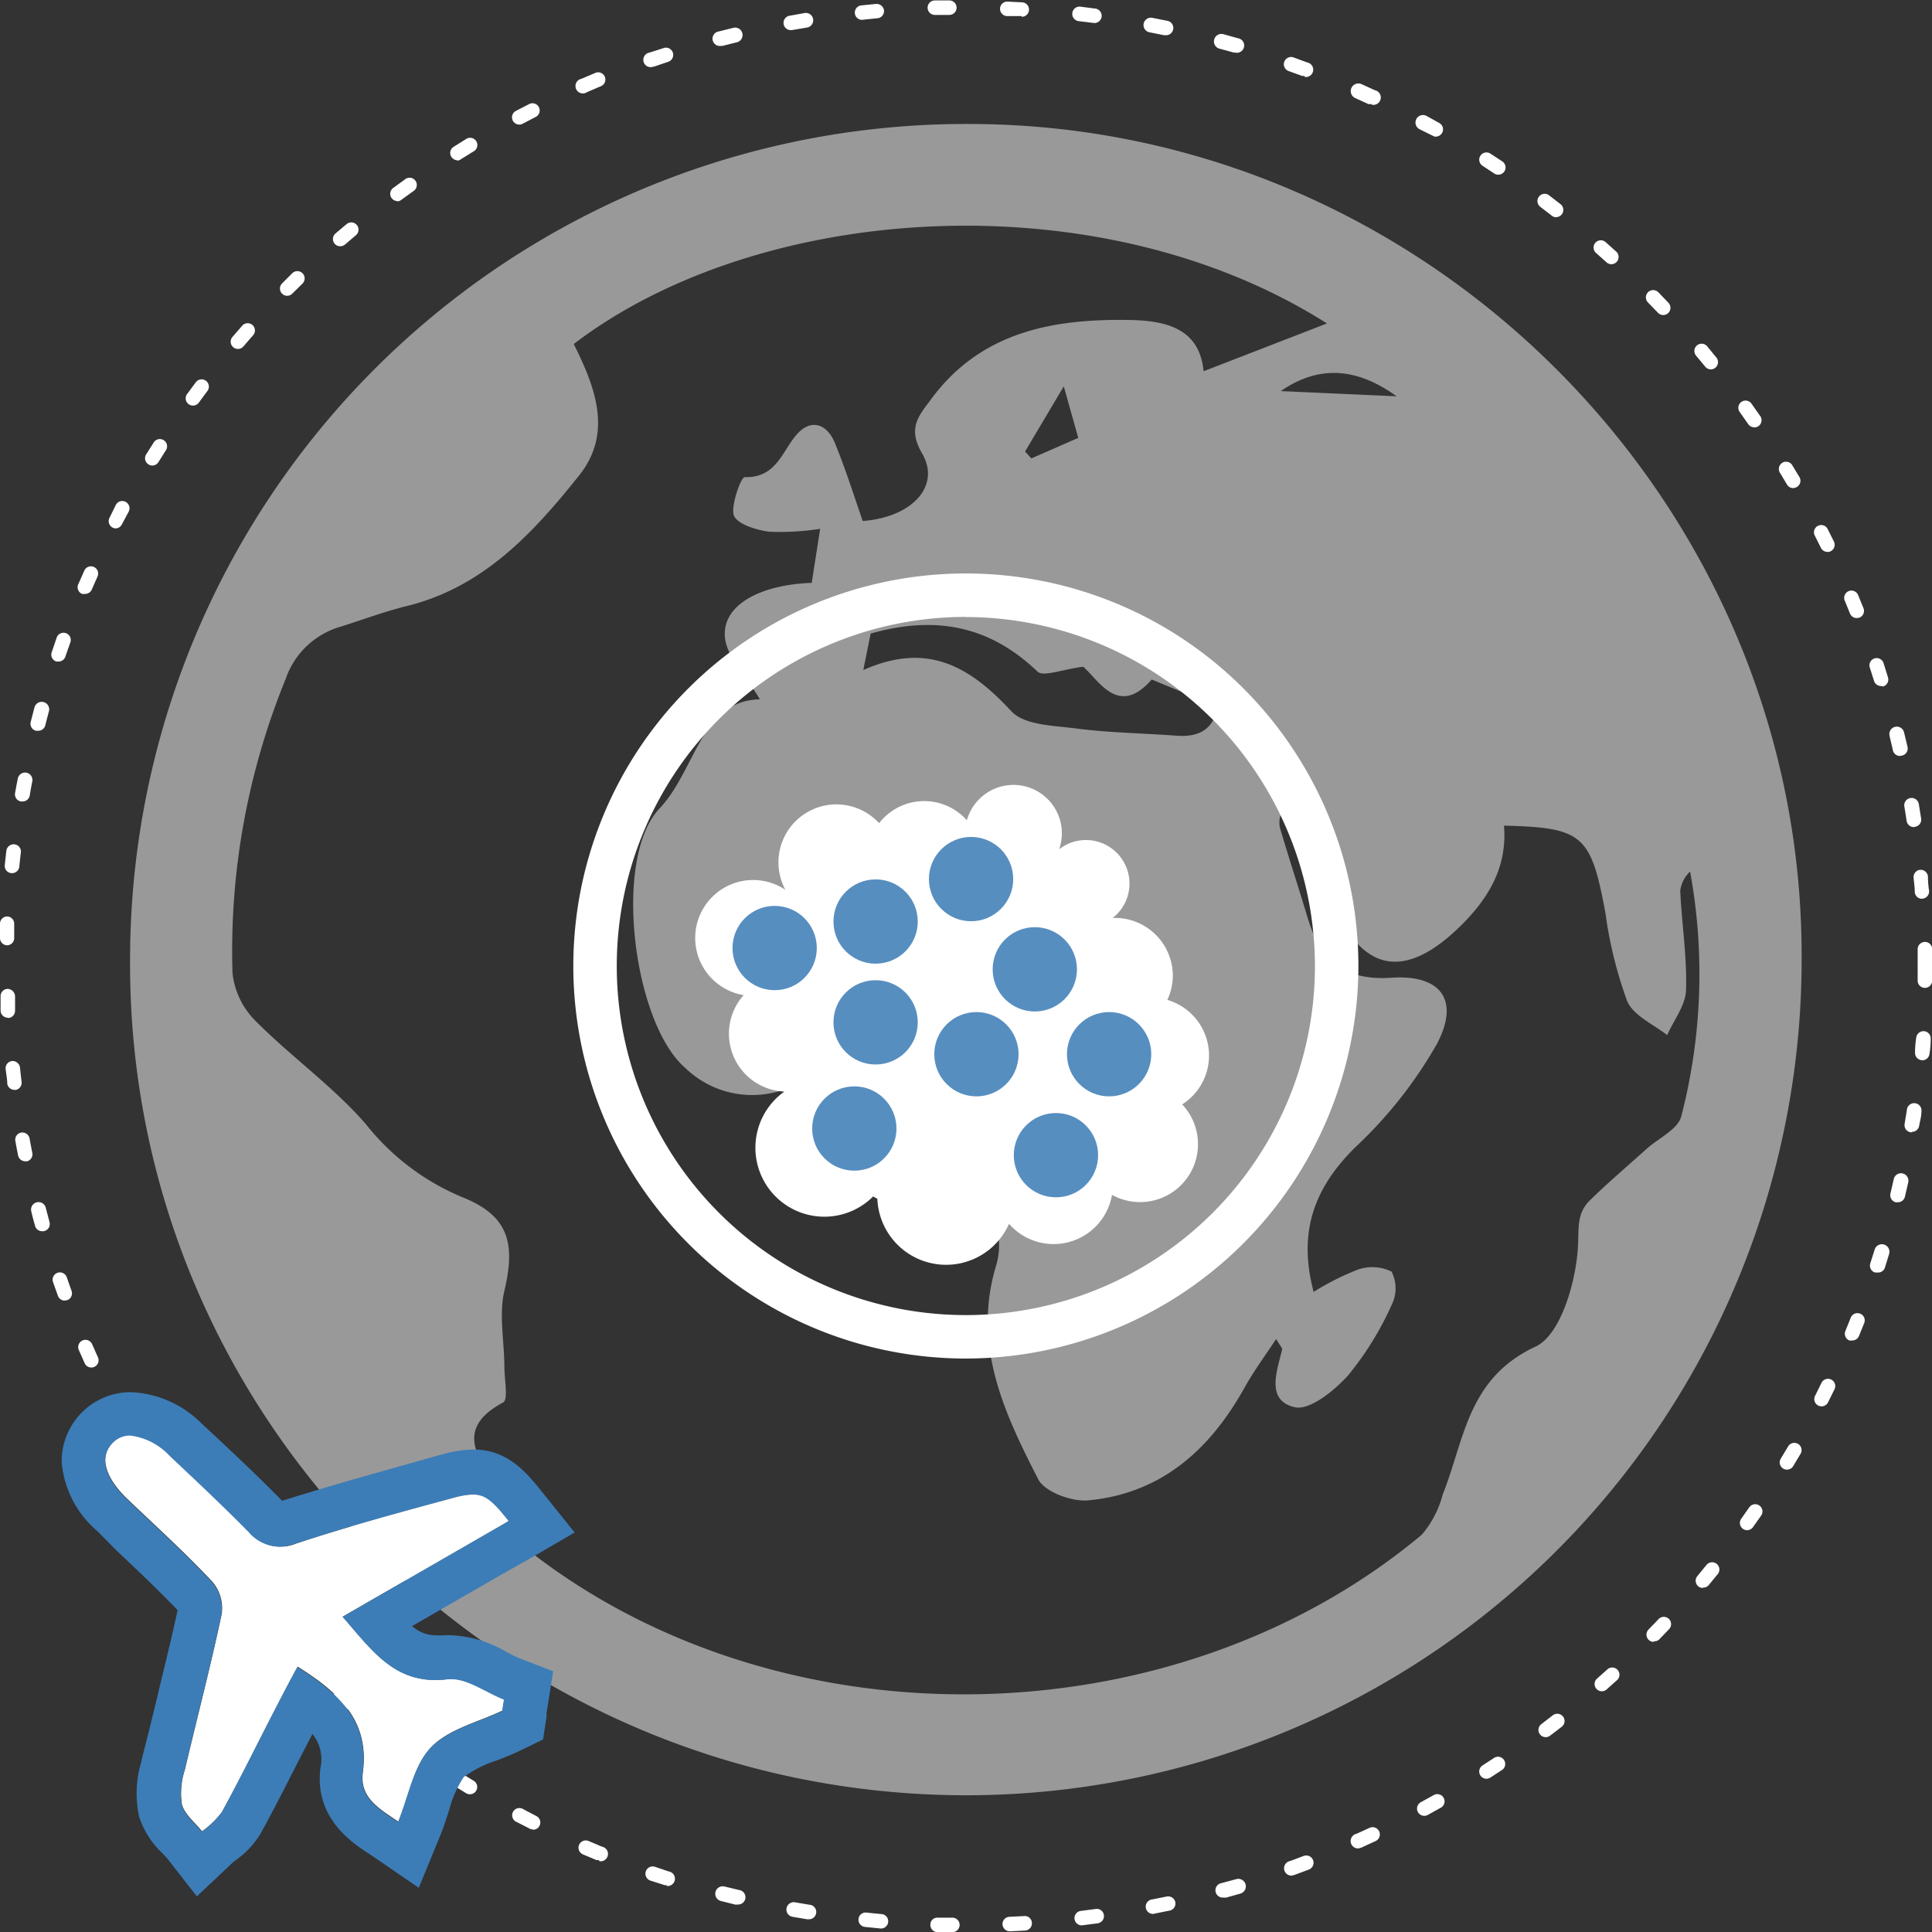 <svg xmlns="http://www.w3.org/2000/svg" viewBox="0 0 133.38 133.39"><rect x="0" y="0" width="133.38" height="133.39" fill="#333333" stroke="none"/><defs><style>.cls-1,.cls-2,.cls-3{fill:#fff;}.cls-1,.cls-3{fill-rule:evenodd;}.cls-1{opacity:0.5;}.cls-4{fill:#3c7db7;}.cls-5{fill:#578ec0;}</style></defs><title>cells</title><g id="Vrstva_2" data-name="Vrstva 2"><g id="grafika"><path class="cls-1" d="M66.62,123.94c-31.9-.06-57.83-26-57.64-57.73A57.7,57.7,0,0,1,67,8.56c31.47.06,57.43,26.07,57.38,57.5A57.7,57.7,0,0,1,66.62,123.94Zm-10-87.43a18.29,18.29,0,0,1-3.5.2c-.89-.11-2.25-.53-2.46-1.14s.47-2.63.76-2.63C53.6,33,54,31.14,55,30s2.1-.73,2.64.59c.73,1.77,1.3,3.6,1.92,5.38,3.42-.26,5.43-2.43,4.08-4.7-1-1.73-.2-2.57.61-3.67C67.7,22.89,72.7,22,78,22.09c2.51.05,4.82.59,5.09,3.54l8.52-3.3c-15.76-10-39.21-8.35-52,1.42,1.5,3,2.71,6.17.35,9.1-3.19,4-6.65,7.72-11.92,9-1.52.38-3,.93-4.51,1.41a5.65,5.65,0,0,0-3.81,3.62,49.6,49.6,0,0,0-3.67,20.27,5.48,5.48,0,0,0,1.53,3.27C20.06,72.93,23,75,25.26,77.61a16.64,16.64,0,0,0,6.56,5c3.26,1.28,3.8,3.13,3,6.51-.39,1.65,0,3.49,0,5.24,0,.85.28,2.26-.08,2.46-3.14,1.68-2,3.56-.54,5.6.27.38.12,1,.32,1.52a6.5,6.5,0,0,0,1.32,2.58c17.38,14.16,45,13.9,62.32-.57a7,7,0,0,0,1.44-2.77c1.51-3.76,1.68-8,6.4-10.21,1.73-.79,2.77-4.39,2.93-6.78.09-1.29-.13-2.39.84-3.33,1.25-1.22,2.59-2.36,3.89-3.53.83-.75,2.18-1.36,2.41-2.26a39.17,39.17,0,0,0,.61-16.9A2.18,2.18,0,0,0,116,61.5c.1,2.27.47,4.53.4,6.79,0,1.07-.84,2.12-1.3,3.17-1-.77-2.35-1.36-2.77-2.36A29.1,29.1,0,0,1,110.83,63c-1-5.36-1.55-5.87-7-6,.25,2.94-1.15,5.16-3.18,7.1C96.9,67.68,94,67.06,92,62.31c-.6-1.45-1.11-2.95-1.78-4.37a16.92,16.92,0,0,0-1.51-2.23,1.7,1.7,0,0,0-.34,1.46c.62,2.1,1.3,4.17,1.93,6.27.87,2.86,2.51,4.28,5.76,4.06,3.44-.23,4.73,1.56,3.14,4.57a30.2,30.2,0,0,1-5.62,7.12c-2.82,2.78-4,5.82-2.89,10a18.23,18.23,0,0,1,3-1.52,3,3,0,0,1,2.38.12,2.55,2.55,0,0,1,0,2.31,21.53,21.53,0,0,1-3,4.85c-.95,1.06-2.66,2.44-3.69,2.2-2-.47-1.23-2.47-.86-4,0-.09-.13-.23-.42-.71-.8,1.22-1.56,2.24-2.17,3.34-2.39,4.3-5.76,7.33-10.8,7.8-1.13.11-3-.58-3.45-1.45-2.35-4.58-4.56-9.26-2.92-14.73.71-2.36-.44-4.29-2-6.17-1.23-1.44-1.77-3.45-2.62-5.21-2.95-2.25-6.71-1.62-10.35-.69a6.63,6.63,0,0,1-6.51-1.63c-3.56-3.11-5-14.44-1.76-17.87,2.53-2.67,2.85-7.46,6.94-7.55-.9-1.54-2.34-2.92-2.42-4.38-.12-2.18,2.51-3.54,6-3.66Zm22.89,10.4c-2.31,2.66-3.68,0-4.73-.88-1.46.18-2.75.72-3.16.33-3.28-3.14-7-3.9-11.51-2.62-.11.54-.26,1.26-.51,2.52,4.48-2,7.4-.19,10.21,2.83.91,1,3,1,4.54,1.21,2.27.29,4.58.32,6.86.49,1.58.12,2.58-.45,2.85-2ZM88.42,27l8,.36C93.87,25.52,91.23,25.06,88.42,27ZM70.77,31.17l.43.48,3.24-1.42-1-3.56Z"/><path class="cls-2" d="M65.71,133.39h0l-1,0a.5.5,0,0,1-.48-.52.48.48,0,0,1,.52-.48l1,0a.5.5,0,0,1,0,1Zm4-.06a.5.5,0,0,1,0-1l1-.05a.49.49,0,0,1,.53.47.5.5,0,0,1-.47.53l-1,.05Zm-9-.2h0l-1-.1a.5.5,0,0,1-.44-.55.49.49,0,0,1,.55-.44l1,.1a.5.5,0,0,1,0,1Zm14-.21a.5.5,0,0,1-.06-1l1-.13a.49.49,0,0,1,.56.43.5.5,0,0,1-.43.56l-1,.13Zm-18.92-.42h-.08l-1-.17a.5.5,0,1,1,.18-1l1,.17a.5.5,0,0,1-.08,1Zm23.86-.37a.5.5,0,0,1-.1-1l1-.2a.51.51,0,0,1,.59.38.5.5,0,0,1-.38.59l-1,.2Zm-28.76-.64h-.12l-1-.25a.5.5,0,0,1,.25-1l1,.24a.5.5,0,0,1-.12,1ZM84.48,131a.5.5,0,0,1-.13-1l1-.27a.5.5,0,1,1,.28,1l-1,.28Zm-38.42-.85-.16,0-1-.32a.5.5,0,0,1,.32-.95l.95.32a.5.5,0,0,1-.16,1Zm43.18-.67a.5.5,0,0,1-.17-1l.93-.35a.5.5,0,0,1,.36.94l-.94.35A.49.49,0,0,1,89.24,129.46Zm-47.88-1.07a.49.49,0,0,1-.19,0l-.93-.39a.5.5,0,1,1,.4-.92l.92.39a.5.5,0,0,1-.19,1Zm52.5-.81a.5.5,0,0,1-.21-1l.9-.41a.5.5,0,1,1,.42.91l-.91.42A.5.5,0,0,1,93.87,127.58ZM36.81,126.3a.5.5,0,0,1-.23-.05l-.9-.46a.5.5,0,1,1,.46-.88l.88.46a.5.5,0,0,1-.23.95Zm61.52-.94a.5.5,0,0,1-.24-.94l.87-.48a.5.5,0,1,1,.49.87l-.88.49A.49.49,0,0,1,98.33,125.36Zm-65.89-1.49a.5.5,0,0,1-.26-.07l-.86-.53a.5.5,0,0,1,.53-.85l.85.52a.5.5,0,0,1-.26.93Zm70.18-1.07a.5.5,0,0,1-.27-.92l.83-.54a.5.5,0,0,1,.55.83l-.84.55A.5.5,0,0,1,102.62,122.8Zm-74.36-1.68A.5.5,0,0,1,28,121l-.82-.59a.5.5,0,0,1,.59-.8l.8.58a.5.5,0,0,1-.29.91Zm78.45-1.19a.5.5,0,0,1-.3-.9l.79-.61a.5.5,0,0,1,.62.79l-.8.61A.5.5,0,0,1,106.71,119.93Zm-82.4-1.87A.5.5,0,0,1,24,118l-.77-.65a.5.5,0,1,1,.65-.76l.76.64a.5.5,0,0,1-.32.88Zm86.27-1.3a.5.5,0,0,1-.33-.87l.74-.66a.5.5,0,0,1,.67.74l-.75.67A.5.5,0,0,1,110.57,116.76Zm-90-2a.5.5,0,0,1-.35-.14l-.72-.7a.5.5,0,1,1,.71-.71l.71.7a.5.5,0,0,1-.35.86Zm93.59-1.41a.5.5,0,0,1-.36-.85l.69-.72a.5.5,0,1,1,.73.69l-.7.73A.5.5,0,0,1,114.18,113.31Zm-97-2.2a.5.5,0,0,1-.37-.17l-.66-.76a.5.5,0,0,1,.76-.65l.65.75a.5.5,0,0,1-.37.83Zm100.39-1.52a.5.5,0,0,1-.38-.82l.63-.77a.5.5,0,1,1,.78.63l-.64.78A.5.5,0,0,1,117.53,109.6ZM14,107.25a.5.5,0,0,1-.4-.2l-.6-.8a.5.5,0,1,1,.8-.6l.6.79a.5.5,0,0,1-.4.8Zm106.62-1.61a.5.5,0,0,1-.41-.79l.57-.81a.5.5,0,0,1,.82.57l-.58.82A.5.5,0,0,1,120.59,105.64Zm-109.5-2.47a.5.5,0,0,1-.42-.23l-.54-.84a.5.5,0,1,1,.85-.54l.53.84a.5.5,0,0,1-.42.77Zm112.25-1.71a.5.5,0,0,1-.43-.76l.51-.85a.5.5,0,0,1,.86.51l-.52.87A.5.5,0,0,1,123.34,101.46ZM8.53,98.88a.5.5,0,0,1-.44-.26l-.47-.89a.5.5,0,0,1,.88-.46l.47.87a.5.5,0,0,1-.44.74Zm117.23-1.79a.5.5,0,0,1-.45-.73l.44-.89a.5.5,0,1,1,.9.44l-.45.91A.5.5,0,0,1,125.77,97.09ZM6.31,94.41a.5.5,0,0,1-.46-.29l-.41-.92a.5.5,0,1,1,.92-.4l.4.9a.5.5,0,0,1-.46.71Zm121.55-1.87a.49.49,0,0,1-.19,0,.5.5,0,0,1-.27-.65l.37-.92a.5.5,0,0,1,.93.37l-.38.94A.5.5,0,0,1,127.86,92.54ZM4.43,89.79A.5.5,0,0,1,4,89.46l-.34-.95a.5.5,0,1,1,.95-.33l.33.94a.5.5,0,0,1-.3.64ZM129.6,87.85l-.16,0a.5.5,0,0,1-.32-.63l.3-.95a.5.5,0,0,1,1,.3l-.31,1A.5.5,0,0,1,129.6,87.85ZM2.9,85a.5.5,0,0,1-.48-.37c-.09-.32-.18-.65-.26-1a.5.5,0,0,1,1-.25c.08.32.17.64.26,1A.5.5,0,0,1,3,85ZM131,83h-.12a.5.5,0,0,1-.37-.6l.23-1a.5.5,0,0,1,1,.22q-.11.49-.23,1A.5.5,0,0,1,131,83ZM1.74,80.17a.5.5,0,0,1-.49-.4c-.07-.33-.13-.66-.19-1a.5.5,0,0,1,.4-.58.51.51,0,0,1,.58.4c.06.33.12.65.19,1a.5.5,0,0,1-.39.59Zm130.24-2h-.08a.5.5,0,0,1-.41-.58c.05-.33.11-.65.16-1a.5.5,0,0,1,1,.15c0,.33-.1.66-.16,1A.5.5,0,0,1,132,78.14ZM1,75.24a.5.5,0,0,1-.5-.44c0-.33-.08-.67-.11-1a.5.5,0,0,1,.44-.55.52.52,0,0,1,.55.44q.05.5.11,1a.5.5,0,0,1-.44.56Zm131.66-2.05h0a.5.5,0,0,1-.45-.54q0-.49.08-1a.51.51,0,0,1,.54-.46.5.5,0,0,1,.46.54q0,.5-.08,1A.5.5,0,0,1,132.62,73.19ZM.54,70.26a.5.5,0,0,1-.5-.48q0-.5,0-1a.5.5,0,0,1,.49-.51.53.53,0,0,1,.51.49q0,.5,0,1a.5.5,0,0,1-.48.52ZM132.88,68.2h0a.5.5,0,0,1-.49-.51q0-.5,0-1a.53.53,0,0,1,0-.07.5.5,0,0,1,0-.08q0-.5,0-1a.5.5,0,0,1,.49-.51.49.49,0,0,1,.51.49q0,.5,0,1a.54.54,0,0,1,0,.07.49.49,0,0,1,0,.08c0,.34,0,.67,0,1A.5.5,0,0,1,132.88,68.2ZM.5,65.26h0A.5.5,0,0,1,0,64.75c0-.34,0-.67,0-1a.5.5,0,0,1,.5-.48h0a.5.5,0,0,1,.48.52q0,.49,0,1A.5.5,0,0,1,.5,65.26Zm132.19-3.21a.5.5,0,0,1-.5-.46c0-.33-.05-.66-.08-1a.5.5,0,0,1,.45-.54.51.51,0,0,1,.54.45q0,.5.08,1a.5.5,0,0,1-.46.54ZM.83,60.28H.78a.5.5,0,0,1-.45-.55q.05-.5.11-1A.51.51,0,0,1,1,58.29a.5.5,0,0,1,.44.56q-.06.49-.11,1A.5.5,0,0,1,.83,60.28Zm131.29-3.18a.5.5,0,0,1-.49-.42c-.05-.33-.1-.65-.16-1a.5.5,0,0,1,1-.17q.08.5.16,1a.5.5,0,0,1-.42.57ZM1.53,55.33H1.44a.5.5,0,0,1-.4-.58c.06-.33.12-.66.19-1a.5.5,0,1,1,1,.19q-.1.49-.18,1A.5.5,0,0,1,1.53,55.33Zm129.64-3.14a.5.5,0,0,1-.49-.39c-.07-.32-.15-.64-.23-1a.5.5,0,0,1,1-.24q.12.49.24,1a.5.5,0,0,1-.37.6ZM2.61,50.45l-.13,0a.5.5,0,0,1-.36-.61l.26-1a.5.5,0,0,1,1,.26q-.13.48-.26,1A.5.5,0,0,1,2.61,50.45Zm127.25-3.09a.5.5,0,0,1-.48-.35l-.3-.94a.5.5,0,0,1,.95-.31l.31,1a.5.5,0,0,1-.33.63ZM4.05,45.67l-.16,0A.5.5,0,0,1,3.58,45l.34-1a.5.5,0,0,1,.94.34l-.33.94A.5.5,0,0,1,4.05,45.67Zm124.13-3a.5.5,0,0,1-.46-.31l-.37-.91a.5.5,0,0,1,.92-.39l.38.93a.5.5,0,0,1-.28.65A.52.52,0,0,1,128.19,42.66ZM5.86,41a.49.49,0,0,1-.2,0,.5.5,0,0,1-.26-.66l.41-.92a.5.5,0,1,1,.91.41l-.4.91A.5.5,0,0,1,5.86,41Zm120.3-2.9a.5.5,0,0,1-.45-.28l-.44-.88a.5.5,0,0,1,.89-.45l.45.9a.5.5,0,0,1-.45.72ZM8,36.48a.5.5,0,0,1-.44-.73L8,34.85a.5.5,0,1,1,.88.48l-.47.88A.5.5,0,0,1,8,36.48ZM123.8,33.7a.5.5,0,0,1-.43-.25l-.51-.85a.5.5,0,0,1,.85-.52l.52.86a.5.5,0,0,1-.43.75ZM10.51,32.14a.49.49,0,0,1-.26-.08.5.5,0,0,1-.16-.69l.54-.85a.5.5,0,0,1,.84.54l-.53.84A.5.5,0,0,1,10.51,32.14Zm110.6-2.64a.5.5,0,0,1-.41-.21l-.57-.81a.5.5,0,1,1,.81-.58l.58.82a.5.5,0,0,1-.41.79ZM13.32,28a.5.5,0,0,1-.4-.8l.6-.81a.5.5,0,1,1,.8.6l-.59.8A.5.5,0,0,1,13.32,28Zm104.79-2.5a.5.5,0,0,1-.39-.19l-.63-.76a.5.5,0,1,1,.77-.64l.64.78a.5.5,0,0,1-.39.81ZM16.43,24.09a.5.5,0,0,1-.38-.83l.66-.76a.5.5,0,1,1,.75.66l-.65.75A.5.5,0,0,1,16.43,24.09Zm98.39-2.34a.5.5,0,0,1-.36-.16l-.69-.71a.5.5,0,0,1,.72-.7l.7.73a.5.5,0,0,1-.36.84Zm-95-1.33a.5.5,0,0,1-.35-.85l.71-.71a.5.5,0,0,1,.7.72l-.71.7A.5.5,0,0,1,19.83,20.42Zm91.43-2.18a.5.5,0,0,1-.34-.13l-.74-.66a.5.5,0,0,1,.66-.75l.75.67a.5.5,0,0,1-.34.87ZM23.49,17a.5.5,0,0,1-.33-.88l.77-.65a.5.5,0,1,1,.64.77l-.75.64A.5.5,0,0,1,23.49,17Zm83.95-2a.5.5,0,0,1-.31-.11l-.79-.61a.5.5,0,0,1,.6-.8l.8.62a.5.5,0,0,1-.31.89Zm-80-1.12a.5.5,0,0,1-.3-.9l.81-.59a.5.5,0,1,1,.58.81l-.8.58A.5.5,0,0,1,27.39,13.9Zm76-1.82a.5.5,0,0,1-.28-.08l-.83-.55a.5.5,0,0,1,.54-.84l.84.55a.5.5,0,0,1-.28.92Zm-71.86-1a.5.5,0,0,1-.27-.92l.85-.53a.5.5,0,1,1,.52.85l-.84.52A.49.49,0,0,1,31.52,11.09Zm67.6-1.62a.49.49,0,0,1-.25-.06L98,8.92A.5.5,0,1,1,98.48,8l.88.49a.5.5,0,0,1-.25.94ZM35.84,8.6a.5.5,0,0,1-.23-.94l.89-.46a.5.5,0,1,1,.45.89l-.88.46A.5.5,0,0,1,35.84,8.6ZM94.67,7.18a.5.5,0,0,1-.21,0l-.9-.41A.5.5,0,0,1,94,5.81l.92.42a.5.5,0,0,1-.21,1ZM40.34,6.44a.5.5,0,0,1-.2-1l.92-.39a.5.5,0,1,1,.38.92l-.91.39A.49.49,0,0,1,40.34,6.44Zm49.72-1.2a.5.5,0,0,1-.17,0l-.94-.34a.5.5,0,0,1,.34-.94l.95.35a.5.5,0,0,1-.17,1ZM45,4.63a.5.5,0,0,1-.16-1l1-.32a.5.5,0,0,1,.31.95l-.94.32Zm40.33-1-.14,0-1-.27a.5.5,0,1,1,.27-1l1,.28a.5.5,0,0,1-.14,1ZM49.76,3.17a.5.5,0,0,1-.13-1l1-.25a.5.5,0,0,1,.24,1l-1,.25Zm30.7-.74h-.1l-1-.2a.5.5,0,1,1,.19-1l1,.2a.5.5,0,0,1-.1,1ZM54.64,2.08a.5.5,0,0,1-.09-1l1-.18a.5.5,0,0,1,.17,1l-1,.17Zm20.9-.5h-.07l-1-.12a.5.5,0,0,1,.12-1l1,.13a.5.5,0,0,1-.07,1Zm-16-.21a.5.5,0,0,1-.05-1l1-.1a.52.52,0,0,1,.54.45.5.5,0,0,1-.45.54l-1,.1Zm11-.26h0l-1,0a.5.5,0,1,1,0-1l1,.05a.5.5,0,0,1,0,1Zm-6-.08a.5.5,0,0,1,0-1l1,0h0a.5.5,0,0,1,0,1l-1,0Z"/><path class="cls-2" d="M66.68,93.79a27.1,27.1,0,1,1,27.1-27.1A27.13,27.13,0,0,1,66.68,93.79Zm0-51.2a24.1,24.1,0,1,0,24.1,24.1A24.13,24.13,0,0,0,66.68,42.6Z"/><path class="cls-3" d="M35.13,105l-11.47,6.61c2.1,2.41,3.69,4.77,7.29,4.31,1.21-.15,2.57.89,3.86,1.39l-.12.78c-1.68.81-3.72,1.27-4.93,2.54s-1.51,3.3-2.26,5.13c-1.27-.87-2.68-1.62-2.45-3.39.48-3.57-1.62-5.5-4.5-7.31-.55,1-1.11,2.09-1.65,3.13-1.19,2.31-2.33,4.64-3.58,6.91a6.4,6.4,0,0,1-1.37,1.33c-.48-.61-1.2-1.16-1.39-1.86a5.23,5.23,0,0,1,.21-2.41c.84-3.59,1.78-7.15,2.54-10.75a2.82,2.82,0,0,0-.63-2.19c-1.87-2-3.89-3.83-5.86-5.71-1.17-1.11-2.19-2.71-1.05-3.9s2.8-.23,4,.86c1.84,1.73,3.68,3.46,5.45,5.26a2.75,2.75,0,0,0,3.23.83c3.56-1.18,7.19-2.16,10.81-3.14C33.2,102.92,33.59,103.12,35.13,105Z"/><path class="cls-4" d="M9,99.11a4.46,4.46,0,0,1,2.72,1.41c1.84,1.73,3.68,3.46,5.45,5.26a2.84,2.84,0,0,0,2.08,1,3.67,3.67,0,0,0,1.15-.21c3.56-1.18,7.19-2.16,10.81-3.14a5.79,5.79,0,0,1,1.45-.26c.88,0,1.39.5,2.46,1.84l-11.47,6.61c1.92,2.2,3.41,4.37,6.41,4.37a6.85,6.85,0,0,0,.87-.06l.25,0c1.14,0,2.41.94,3.61,1.41l-.12.78c-1.68.81-3.72,1.27-4.93,2.54s-1.51,3.3-2.26,5.13c-1.27-.87-2.68-1.62-2.45-3.39.48-3.57-1.62-5.5-4.5-7.31-.55,1-1.11,2.09-1.65,3.13-1.19,2.31-2.33,4.64-3.58,6.91a6.4,6.4,0,0,1-1.37,1.33c-.48-.61-1.2-1.16-1.39-1.86a5.23,5.23,0,0,1,.21-2.41c.84-3.59,1.78-7.15,2.54-10.75a2.82,2.82,0,0,0-.63-2.19c-1.87-2-3.89-3.83-5.86-5.71-1.17-1.11-2.19-2.71-1.05-3.9A1.67,1.67,0,0,1,9,99.11m0-3a4.77,4.77,0,0,0-4.74,4.84,7,7,0,0,0,2.48,4.77L8,107c1.49,1.41,2.91,2.75,4.26,4.16-.45,2.12-1,4.27-1.49,6.36-.33,1.35-.66,2.69-1,4v.06a7.59,7.59,0,0,0-.17,3.82A6.07,6.07,0,0,0,11.27,128c.11.12.23.24.32.36l2,2.56L16,128.65c.09-.09.19-.16.29-.24A6.11,6.11,0,0,0,18,126.57c.9-1.64,1.75-3.31,2.57-4.93l1-1.93a2.75,2.75,0,0,1,.56,2.3c-.47,3.45,2.14,5.2,3.4,6l.32.22,3.06,2.1,1.41-3.43c.28-.67.49-1.32.69-1.95a7.68,7.68,0,0,1,1-2.26,7.75,7.75,0,0,1,2.25-1.14c.59-.23,1.2-.47,1.81-.77l1.42-.69.24-1.56,0-.26.08-.5.38-2.39-2.26-.87c-.26-.1-.59-.27-.94-.45a8.21,8.21,0,0,0-3.75-1.16,4.93,4.93,0,0,0-.63,0,4,4,0,0,1-.49,0,2.45,2.45,0,0,1-1.67-.64l6.44-3.71,1.78-1,3-1.75-2.19-2.73c-1.06-1.32-2.37-3-4.8-3a8.55,8.55,0,0,0-2.23.36l-.19.05c-3.54,1-7.2,2-10.78,3.13l0,0-.1-.1c-1.71-1.73-3.49-3.41-5.21-5l-.32-.3A7.3,7.3,0,0,0,9,96.11Z"/><path class="cls-2" d="M81.59,76.26a4,4,0,0,0-1-7.23,4,4,0,0,0,.38-1.66,4,4,0,0,0-4-4l-.15,0,0,0a3,3,0,0,0-3.7-4.74,3.34,3.34,0,1,0-6.37-2,3.94,3.94,0,0,0-6.06.2,4,4,0,0,0-6.47,4.6,4,4,0,1,0-2.88,7.27,4,4,0,0,0,2.81,6.66,4.76,4.76,0,1,0,6.13,7.24l.29.16a4.75,4.75,0,0,0,9.09,1.73,4.09,4.09,0,0,0,7.11-2,4,4,0,0,0,4.86-6.23Z"/><circle class="cls-5" cx="60.45" cy="63.62" r="2.91"/><circle class="cls-5" cx="67.04" cy="60.69" r="2.91"/><circle class="cls-5" cx="71.44" cy="66.92" r="2.91"/><circle class="cls-5" cx="67.41" cy="72.78" r="2.91"/><circle class="cls-5" cx="60.45" cy="70.58" r="2.91"/><circle class="cls-5" cx="53.48" cy="65.45" r="2.91"/><circle class="cls-5" cx="58.98" cy="77.91" r="2.91"/><circle class="cls-5" cx="72.9" cy="79.75" r="2.91"/><circle class="cls-5" cx="76.57" cy="72.78" r="2.91"/></g></g></svg>